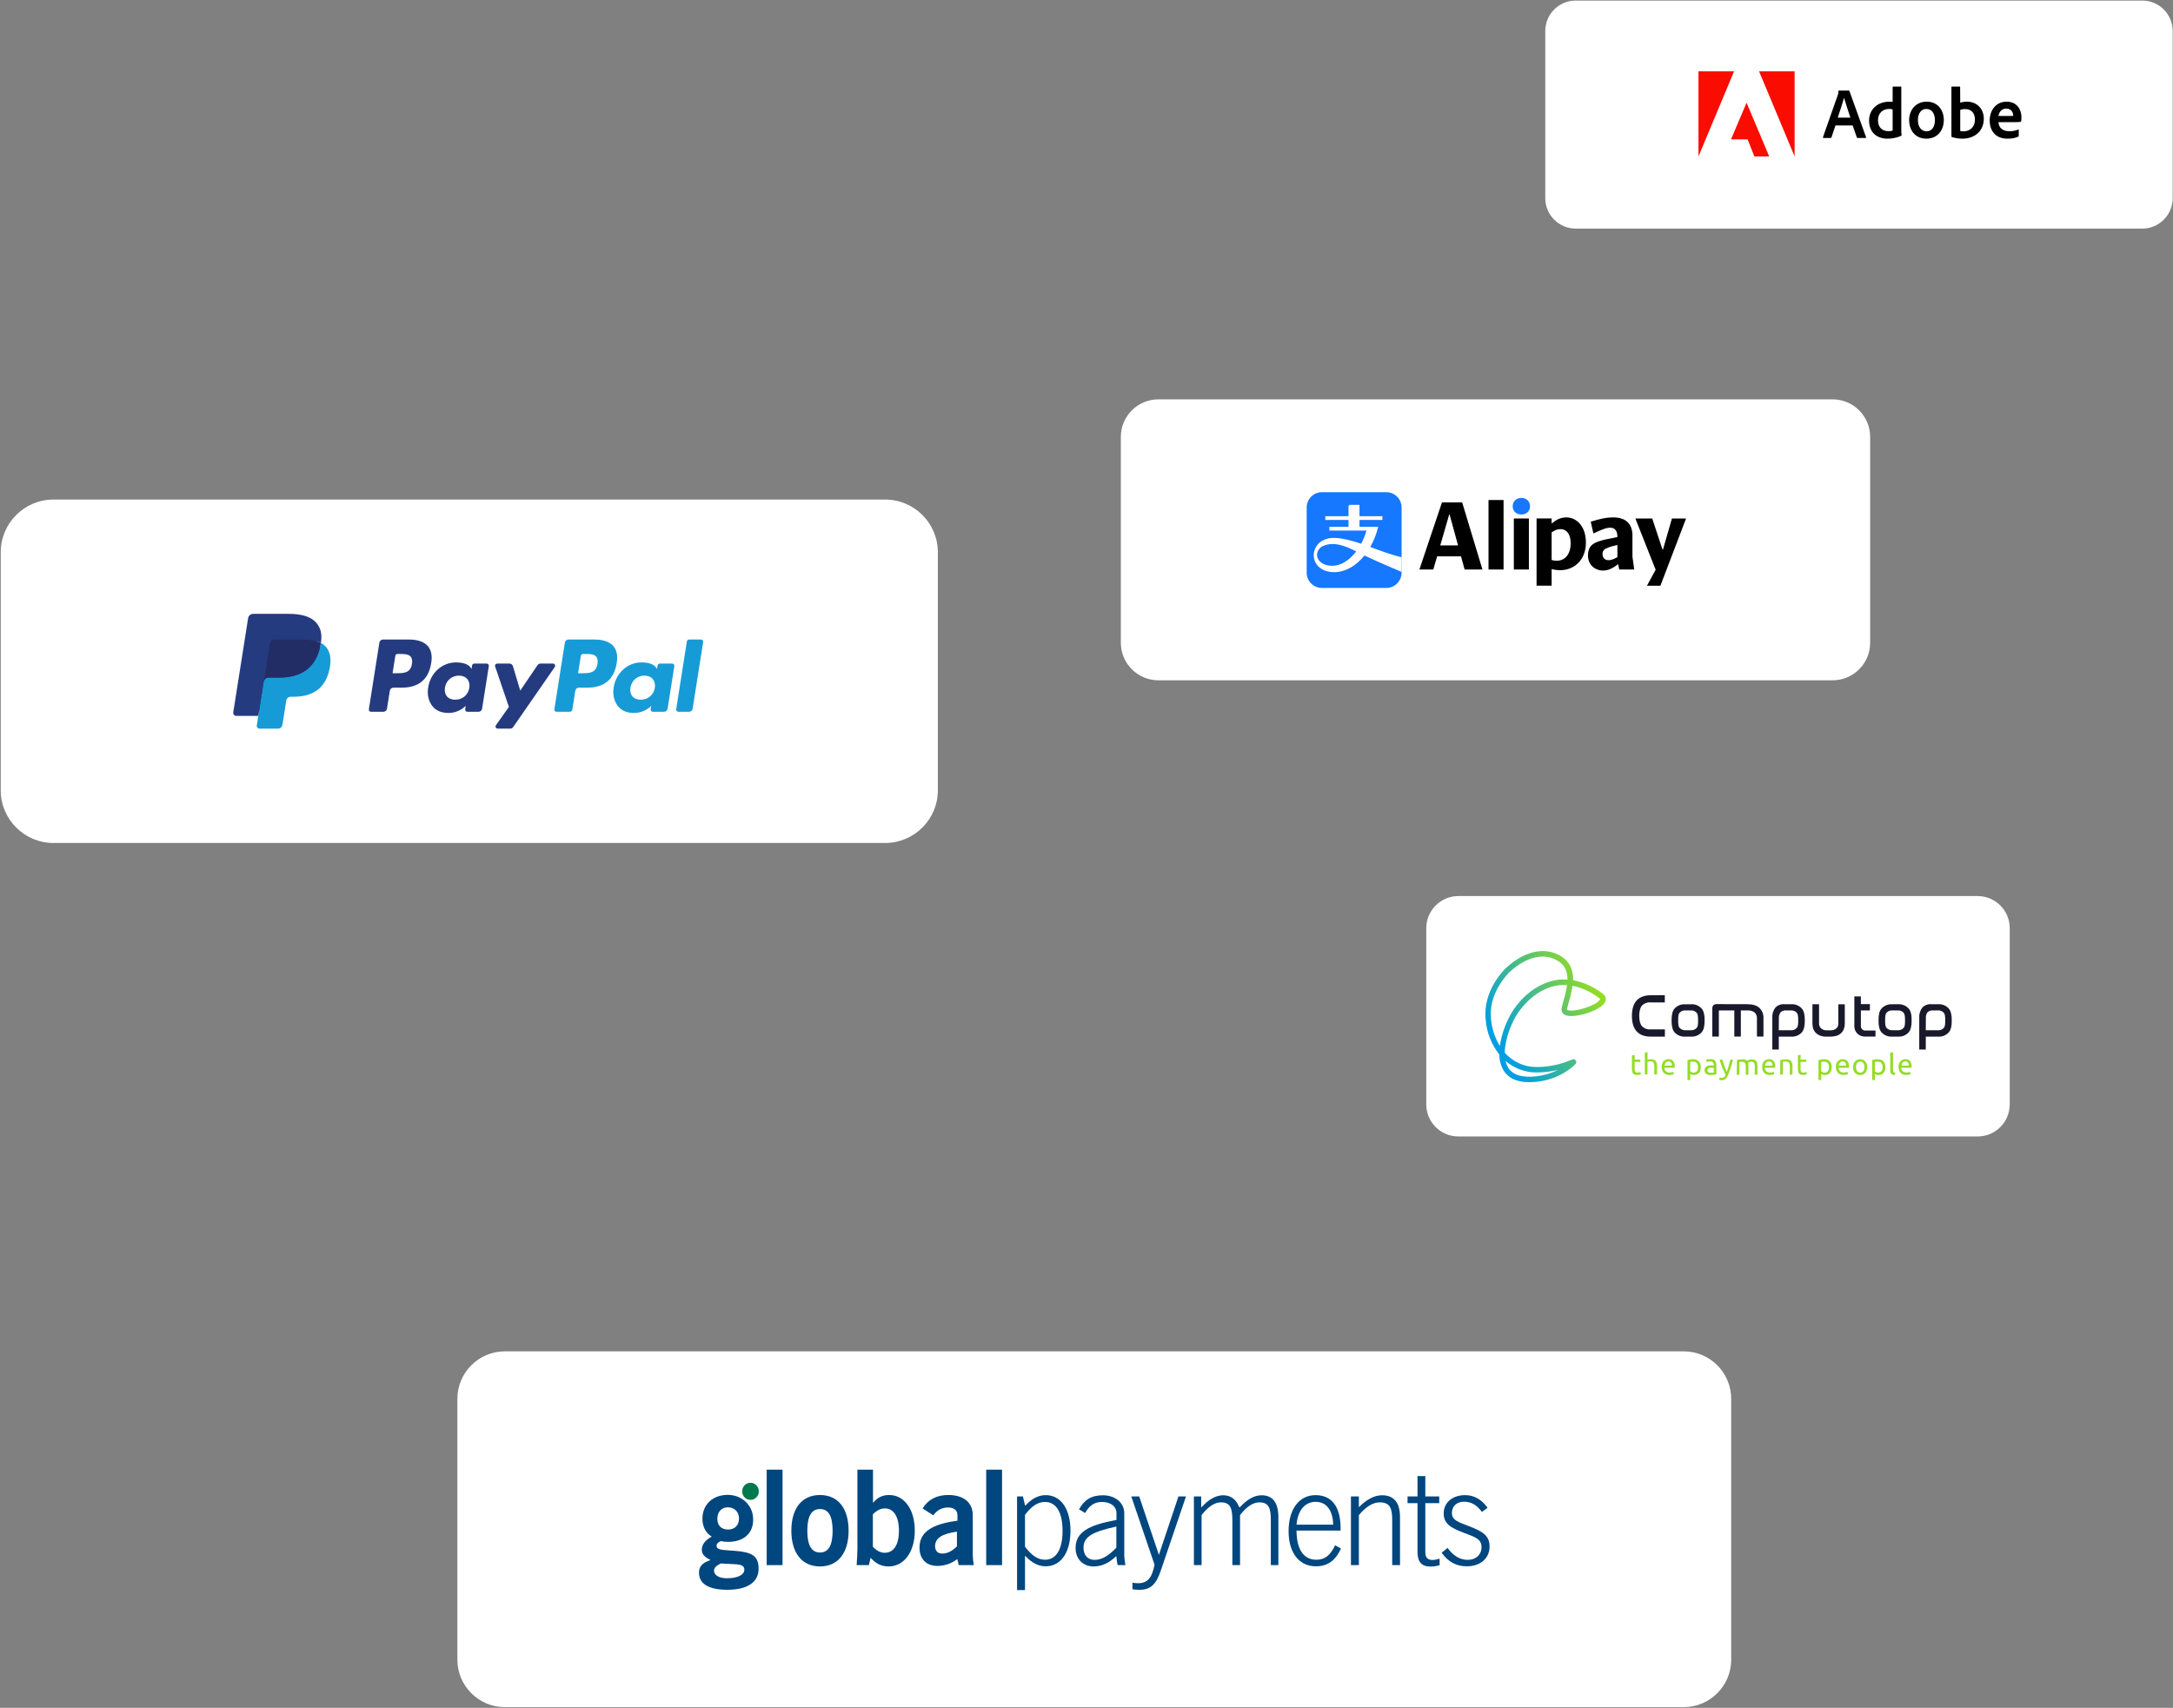 <?xml version="1.0" encoding="UTF-8" standalone="no"?>
<!DOCTYPE svg PUBLIC "-//W3C//DTD SVG 1.1//EN" "http://www.w3.org/Graphics/SVG/1.1/DTD/svg11.dtd">
<svg width="100%" height="100%" viewBox="0 0 696 547" version="1.1" xmlns="http://www.w3.org/2000/svg" xmlns:xlink="http://www.w3.org/1999/xlink" xml:space="preserve" xmlns:serif="http://www.serif.com/" style="fill-rule:evenodd;clip-rule:evenodd;stroke-linejoin:round;stroke-miterlimit:2;">
    <rect x="0" y="0" width="696" height="547" fill="#808080" stroke="none"/>
    <g transform="matrix(1,0,0,1,-269,-388.001)">
        <g transform="matrix(1,0,0,1,1430.57,709.883)">
            <g transform="matrix(0.938,0,0,1,-1591.88,-651.882)">
                <g>
                    <path d="M779,506.894C779,497.57 770.925,490 760.979,490L477.021,490C467.075,490 459,497.57 459,506.894L459,583.106C459,592.43 467.075,600 477.021,600L760.979,600C770.925,600 779,592.43 779,583.106L779,506.894Z" style="fill:white;"/>
                </g>
            </g>
        </g>
        <g transform="matrix(1,0,0,1,1430.57,709.883)">
            <g transform="matrix(1.275,0,0,1.036,-1600.3,-396.7)">
                <g>
                    <path d="M779,504.692C779,496.583 773.649,490 767.058,490L470.942,490C464.351,490 459,496.583 459,504.692L459,585.308C459,593.417 464.351,600 470.942,600L767.058,600C773.649,600 779,593.417 779,585.308L779,504.692Z" style="fill:white;"/>
                </g>
            </g>
        </g>
        <g transform="matrix(1,0,0,1,1430.57,709.883)">
            <g transform="matrix(0.584,0,0,0.7,-972.801,-377.882)">
                <g>
                    <path d="M779,504.692C779,496.583 771.114,490 761.401,490L476.599,490C466.886,490 459,496.583 459,504.692L459,585.308C459,593.417 466.886,600 476.599,600L761.401,600C771.114,600 779,593.417 779,585.308L779,504.692Z" style="fill:white;"/>
                </g>
            </g>
        </g>
        <g transform="matrix(1,0,0,1,1430.57,709.883)">
            <g transform="matrix(0.75,0,0,0.818,-1146.82,-594.791)">
                <g>
                    <path d="M779,504.692C779,496.583 771.818,490 762.972,490L475.028,490C466.182,490 459,496.583 459,504.692L459,585.308C459,593.417 466.182,600 475.028,600L762.972,600C771.818,600 779,593.417 779,585.308L779,504.692Z" style="fill:white;"/>
                </g>
            </g>
        </g>
        <g transform="matrix(1,0,0,1,1430.57,709.883)">
            <g transform="matrix(0.628,0,0,0.664,-954.882,-647.064)">
                <g>
                    <path d="M779,504.692C779,496.583 772.045,490 763.477,490L474.523,490C465.955,490 459,496.583 459,504.692L459,585.308C459,593.417 465.955,600 474.523,600L763.477,600C772.045,600 779,593.417 779,585.308L779,504.692Z" style="fill:white;"/>
                </g>
            </g>
        </g>
        <g transform="matrix(1,0,0,1,1430.57,709.883)">
            <g transform="matrix(0.447,0,0,0.447,-1660.41,-213.855)">
                <g>
                    <g transform="matrix(4.252,0,0,4.252,2333,-190.539)">
                        <path d="M5.996,0L0,0L0,14.34L5.996,0Z" style="fill:rgb(250,12,0);fill-rule:nonzero;"/>
                    </g>
                    <g transform="matrix(4.252,0,0,4.252,2333,-190.539)">
                        <path d="M10.215,0L16.203,0L16.203,14.34L10.215,0Z" style="fill:rgb(250,12,0);fill-rule:nonzero;"/>
                    </g>
                    <g transform="matrix(4.252,0,0,4.252,2333,-190.539)">
                        <path d="M8.105,5.285L11.922,14.34L9.418,14.34L8.277,11.457L5.484,11.457L8.105,5.285Z" style="fill:rgb(250,12,0);fill-rule:nonzero;"/>
                    </g>
                    <g transform="matrix(4.252,0,0,4.252,2333,-190.539)">
                        <path d="M25.985,9.119L26.692,11.147C26.716,11.197 26.751,11.221 26.813,11.221L28.173,11.221C28.247,11.221 28.259,11.186 28.247,11.111L25.438,3.311C25.427,3.248 25.415,3.236 25.352,3.236L23.665,3.236C23.618,3.236 23.591,3.272 23.591,3.322C23.567,3.733 23.532,3.858 23.481,3.979L20.977,11.1C20.966,11.186 20.993,11.221 21.063,11.221L22.278,11.221C22.352,11.221 22.388,11.197 22.415,11.123L23.083,9.119L25.985,9.119ZM23.47,7.795C23.837,6.686 24.321,5.264 24.517,4.451L24.528,4.451C24.77,5.303 25.341,6.99 25.599,7.795L23.47,7.795Z" style="fill-rule:nonzero;"/>
                    </g>
                    <g transform="matrix(4.252,0,0,4.252,2333,-190.539)">
                        <path d="M31.858,11.342C32.588,11.342 33.365,11.209 34.155,10.869C34.217,10.846 34.229,10.818 34.229,10.76C34.205,10.541 34.178,10.225 34.178,9.983L34.178,2.639C34.178,2.592 34.178,2.568 34.119,2.568L32.795,2.568C32.744,2.568 32.721,2.592 32.721,2.654L32.721,5.143C32.514,5.119 32.369,5.108 32.198,5.108C30.061,5.108 28.748,6.518 28.748,8.279C28.748,10.322 30.096,11.342 31.858,11.342ZM32.721,9.983C32.502,10.053 32.26,10.08 32.014,10.08C31.045,10.08 30.252,9.533 30.252,8.205C30.252,7.029 31.069,6.334 32.151,6.334C32.369,6.334 32.561,6.358 32.721,6.42L32.721,9.983Z" style="fill-rule:nonzero;"/>
                    </g>
                    <g transform="matrix(4.252,0,0,4.252,2333,-190.539)">
                        <path d="M38.453,5.108C36.629,5.108 35.5,6.506 35.5,8.233C35.5,9.775 36.399,11.342 38.426,11.342C40.141,11.342 41.344,10.08 41.344,8.193C41.344,6.529 40.324,5.108 38.453,5.108ZM38.379,6.334C39.41,6.334 39.848,7.221 39.848,8.233C39.848,9.483 39.203,10.104 38.453,10.104C37.528,10.104 36.981,9.326 36.981,8.205C36.981,7.053 37.563,6.334 38.379,6.334Z" style="fill-rule:nonzero;"/>
                    </g>
                    <g transform="matrix(4.252,0,0,4.252,2333,-190.539)">
                        <path d="M42.713,2.568C42.662,2.568 42.627,2.592 42.627,2.654L42.627,10.967C42.627,11.002 42.662,11.065 42.713,11.076C43.295,11.256 43.904,11.342 44.533,11.342C46.334,11.342 48.084,10.225 48.084,7.975C48.084,6.346 46.967,5.108 45.217,5.108C44.815,5.108 44.44,5.17 44.111,5.279L44.096,2.666C44.096,2.58 44.072,2.568 43.986,2.568L42.713,2.568ZM46.588,8.123C46.588,9.471 45.666,10.104 44.67,10.104C44.463,10.104 44.279,10.092 44.111,10.041L44.111,6.494C44.303,6.42 44.533,6.358 44.959,6.358C45.92,6.358 46.588,6.967 46.588,8.123Z" style="fill-rule:nonzero;"/>
                    </g>
                    <g transform="matrix(4.252,0,0,4.252,2333,-190.539)">
                        <path d="M53.026,8.561C53.62,8.561 54.108,8.549 54.276,8.51C54.339,8.498 54.362,8.475 54.374,8.424C54.409,8.291 54.424,8.014 54.424,7.674C54.424,6.518 53.729,5.108 51.932,5.108C50.096,5.108 49.077,6.604 49.077,8.291C49.077,9.787 49.866,11.342 52.077,11.342C52.905,11.342 53.44,11.209 53.901,10.99C53.948,10.967 53.971,10.928 53.971,10.858L53.971,9.846C53.971,9.787 53.936,9.775 53.901,9.799C53.44,9.994 52.94,10.092 52.393,10.092C51.155,10.092 50.592,9.408 50.557,8.561L53.026,8.561ZM50.557,7.514C50.655,6.92 51.03,6.275 51.87,6.275C52.796,6.275 53.038,7.053 53.038,7.404L53.038,7.502C52.987,7.514 52.831,7.514 52.37,7.514L50.557,7.514Z" style="fill-rule:nonzero;"/>
                    </g>
                </g>
            </g>
        </g>
        <g transform="matrix(1,0,0,1,1430.57,709.883)">
            <g transform="matrix(0.287,0,0,0.287,-1008.22,-116.037)">
                <g>
                    <g id="g3989" transform="matrix(0.353,0,0,-0.353,1012.9,-167.93)">
                        <path id="path3991" d="M0,0L-203.953,0C-230.513,0 -252.023,-21.699 -252.023,-48.484L-252.023,-254.163C-252.023,-280.93 -230.513,-302.638 -203.953,-302.638L0,-302.638C26.555,-302.638 48.053,-280.93 48.053,-254.163L48.053,-48.484C48.053,-21.699 26.555,0 0,0" style="fill:rgb(22,119,255);fill-rule:nonzero;"/>
                    </g>
                    <g id="g3993" transform="matrix(0.353,0,0,-0.353,952.597,-85.828)">
                        <path id="path3995" d="M0,0C-46.684,0 -60.486,37.086 -37.414,57.376C-29.716,64.233 -15.647,67.581 -8.147,68.332C19.585,71.096 45.255,60.426 75.549,45.513C54.255,17.498 27.133,0 0,0M165.98,42.701C153.972,46.757 137.86,52.96 119.914,59.508C130.691,78.403 139.3,99.921 144.958,123.307L85.808,123.307L85.808,144.794L158.267,144.794L158.267,156.787L85.808,156.787L85.808,192.606L56.237,192.606C51.049,192.606 51.049,187.441 51.049,187.441L51.049,156.787L-22.235,156.787L-22.235,144.794L51.049,144.794L51.049,123.307L-9.456,123.307L-9.456,111.317L107.892,111.317C103.598,96.395 97.832,82.386 90.989,69.659C52.911,82.329 12.28,92.599 -13.246,86.278C-29.571,82.222 -40.085,74.982 -46.261,67.397C-74.611,32.61 -54.278,-20.228 5.593,-20.228C40.992,-20.228 75.093,-0.323 101.523,32.479C140.944,13.368 218.993,-19.446 218.993,-19.446L218.993,27.32C218.993,27.32 209.191,28.108 165.98,42.701" style="fill:white;fill-rule:nonzero;"/>
                    </g>
                    <g id="g3997" transform="matrix(0.353,0,0,-0.353,1153.86,-152.3)">
                        <path id="path3999" d="M0,0C0,-15.656 11.441,-26.195 27.4,-26.195C43.359,-26.195 54.799,-15.656 54.799,0C54.799,15.355 43.359,26.198 27.4,26.198C11.441,26.198 0,15.355 0,0" style="fill:rgb(22,119,255);fill-rule:nonzero;"/>
                    </g>
                    <g id="path4001" transform="matrix(1,0,0,1,962.126,-407.866)">
                        <rect x="164.753" y="248.661" width="16.783" height="77.542"/>
                    </g>
                    <g id="g4003" transform="matrix(0.353,0,0,-0.353,1073.02,-108.537)">
                        <path id="path4005" d="M0,0L28.301,97.858L29.509,97.858L56.307,0L0,0ZM69.256,136.097L5.42,136.097L-65.942,-76.181L-21.98,-76.181L-9.935,-34.628L65.642,-34.628L77.08,-76.181L133.39,-76.181L69.256,136.097Z" style="fill-rule:nonzero;"/>
                    </g>
                    <g id="path4007" transform="matrix(1,0,0,1,962.126,-407.866)">
                        <rect x="193.008" y="269.268" width="16.783" height="56.935"/>
                    </g>
                    <g id="g4009" transform="matrix(0.353,0,0,-0.353,1347.3,-138.492)">
                        <path id="path4011" d="M0,0L0.298,0.3L-44.566,0.3L-72.867,-97.858L-74.373,-97.858L-106.892,0.3L-160.191,0.3L-96.052,-161.694L-122.851,-211.073L-122.851,-212.278L-80.997,-212.278L0,0Z" style="fill-rule:nonzero;"/>
                    </g>
                    <g id="g4013" transform="matrix(0.353,0,0,-0.353,1203.04,-91.435)">
                        <path id="path4015" d="M0,0C-5.417,0 -10.539,0.601 -16.257,2.409L-16.257,89.728C-6.321,96.653 1.809,99.967 12.044,99.967C29.812,99.967 43.963,85.813 43.963,55.704C43.963,17.164 23.187,0 0,0M30.112,137.001C12.648,137.001 -0.901,130.377 -16.257,117.731L-16.257,133.69L-63.836,133.69L-63.836,-78.888L-16.257,-78.888L-16.257,-26.195C-7.226,-28.604 1.205,-29.809 11.443,-29.809C53.898,-29.809 92.14,1.505 92.14,57.209C92.14,107.192 64.434,137.001 30.112,137.001" style="fill-rule:nonzero;"/>
                    </g>
                    <g id="g4017" transform="matrix(0.353,0,0,-0.353,1270.71,-95.472)">
                        <path id="path4019" d="M0,0C-12.645,-6.925 -19.877,-9.635 -28.301,-9.635C-39.745,-9.635 -46.97,-2.109 -46.97,9.935C-46.97,14.454 -46.069,18.969 -42.457,22.581C-36.734,28.304 -25.591,32.519 0,38.54L0,0ZM47.574,1.205L47.574,68.649C47.574,105.386 25.897,125.558 -12.342,125.558C-36.734,125.558 -53.595,121.346 -84.308,112.011L-75.881,74.974C-47.877,87.622 -35.529,93.042 -22.581,93.042C-6.922,93.042 -0,81.901 -0,64.738L-0,63.533C-54.502,53.294 -71.362,47.574 -81.901,37.035C-89.728,29.205 -93.039,18.065 -93.039,5.119C-93.039,-25.894 -68.95,-42.457 -46.366,-42.457C-29.506,-42.457 -15.959,-36.133 2.412,-22.28L5.723,-39.144L53.297,-39.144L47.574,1.205Z" style="fill-rule:nonzero;"/>
                    </g>
                </g>
            </g>
        </g>
        <g transform="matrix(1,0,0,1,1430.57,709.883)">
            <g transform="matrix(1.218,0,0,1.218,-1086.87,-125.268)">
                <g>
                    <path d="M46.211,6.749L39.372,6.749C38.904,6.749 38.506,7.089 38.433,7.551L35.667,25.088C35.612,25.434 35.88,25.746 36.231,25.746L39.496,25.746C39.964,25.746 40.362,25.406 40.435,24.943L41.181,20.213C41.253,19.75 41.652,19.41 42.119,19.41L44.284,19.41C48.789,19.41 51.389,17.23 52.068,12.91C52.374,11.02 52.081,9.535 51.196,8.495C50.224,7.353 48.5,6.749 46.211,6.749ZM47,13.154C46.626,15.608 44.751,15.608 42.938,15.608L41.906,15.608L42.63,11.025C42.673,10.748 42.913,10.544 43.193,10.544L43.666,10.544C44.901,10.544 46.066,10.544 46.668,11.248C47.027,11.668 47.137,12.292 47,13.154Z" style="fill:rgb(37,59,128);fill-rule:nonzero;"/>
                </g>
            </g>
        </g>
        <g transform="matrix(1,0,0,1,1430.57,709.883)">
            <g transform="matrix(1.218,0,0,1.218,-1086.87,-125.268)">
                <g>
                    <path d="M66.654,13.075L63.379,13.075C63.1,13.075 62.859,13.279 62.816,13.556L62.671,14.472L62.442,14.14C61.733,13.111 60.152,12.767 58.574,12.767C54.955,12.767 51.864,15.508 51.262,19.353C50.949,21.271 51.394,23.105 52.482,24.384C53.48,25.56 54.908,26.05 56.607,26.05C59.523,26.05 61.14,24.175 61.14,24.175L60.994,25.085C60.939,25.433 61.207,25.745 61.556,25.745L64.506,25.745C64.975,25.745 65.371,25.405 65.445,24.942L67.215,13.733C67.271,13.388 67.004,13.075 66.654,13.075ZM62.089,19.449C61.773,21.32 60.288,22.576 58.394,22.576C57.443,22.576 56.683,22.271 56.195,21.693C55.711,21.119 55.527,20.302 55.681,19.392C55.976,17.537 57.486,16.24 59.351,16.24C60.281,16.24 61.037,16.549 61.535,17.132C62.034,17.721 62.232,18.543 62.089,19.449Z" style="fill:rgb(37,59,128);fill-rule:nonzero;"/>
                </g>
            </g>
        </g>
        <g transform="matrix(1,0,0,1,1430.57,709.883)">
            <g transform="matrix(1.218,0,0,1.218,-1086.87,-125.268)">
                <g>
                    <path d="M84.096,13.075L80.805,13.075C80.491,13.075 80.196,13.231 80.018,13.492L75.479,20.178L73.555,13.753C73.434,13.351 73.063,13.075 72.643,13.075L69.409,13.075C69.016,13.075 68.743,13.459 68.868,13.829L72.493,24.467L69.085,29.278C68.817,29.657 69.087,30.178 69.55,30.178L72.837,30.178C73.149,30.178 73.441,30.026 73.618,29.77L84.564,13.97C84.826,13.592 84.557,13.075 84.096,13.075Z" style="fill:rgb(37,59,128);fill-rule:nonzero;"/>
                </g>
            </g>
        </g>
        <g transform="matrix(1,0,0,1,1430.57,709.883)">
            <g transform="matrix(1.218,0,0,1.218,-1086.87,-125.268)">
                <g>
                    <path d="M94.992,6.749L88.152,6.749C87.685,6.749 87.287,7.089 87.214,7.551L84.448,25.088C84.393,25.434 84.661,25.746 85.01,25.746L88.52,25.746C88.846,25.746 89.125,25.508 89.176,25.184L89.961,20.213C90.033,19.75 90.432,19.41 90.899,19.41L93.063,19.41C97.569,19.41 100.168,17.23 100.848,12.91C101.155,11.02 100.86,9.535 99.975,8.495C99.004,7.353 97.281,6.749 94.992,6.749ZM95.781,13.154C95.408,15.608 93.533,15.608 91.719,15.608L90.688,15.608L91.413,11.025C91.456,10.748 91.694,10.544 91.975,10.544L92.448,10.544C93.682,10.544 94.848,10.544 95.45,11.248C95.809,11.668 95.918,12.292 95.781,13.154Z" style="fill:rgb(23,155,215);fill-rule:nonzero;"/>
                </g>
            </g>
        </g>
        <g transform="matrix(1,0,0,1,1430.57,709.883)">
            <g transform="matrix(1.218,0,0,1.218,-1086.87,-125.268)">
                <g>
                    <path d="M115.434,13.075L112.161,13.075C111.88,13.075 111.641,13.279 111.599,13.556L111.454,14.472L111.224,14.14C110.515,13.111 108.935,12.767 107.357,12.767C103.738,12.767 100.648,15.508 100.046,19.353C99.734,21.271 100.177,23.105 101.265,24.384C102.265,25.56 103.691,26.05 105.39,26.05C108.306,26.05 109.923,24.175 109.923,24.175L109.777,25.085C109.722,25.433 109.99,25.745 110.341,25.745L113.29,25.745C113.757,25.745 114.155,25.405 114.228,24.942L115.999,13.733C116.053,13.388 115.785,13.075 115.434,13.075ZM110.869,19.449C110.555,21.32 109.068,22.576 107.174,22.576C106.225,22.576 105.463,22.271 104.975,21.693C104.491,21.119 104.309,20.302 104.461,19.392C104.758,17.537 106.266,16.24 108.131,16.24C109.061,16.24 109.817,16.549 110.315,17.132C110.816,17.721 111.014,18.543 110.869,19.449Z" style="fill:rgb(23,155,215);fill-rule:nonzero;"/>
                </g>
            </g>
        </g>
        <g transform="matrix(1,0,0,1,1430.57,709.883)">
            <g transform="matrix(1.218,0,0,1.218,-1086.87,-125.268)">
                <g>
                    <path d="M119.295,7.23L116.488,25.088C116.433,25.434 116.701,25.746 117.05,25.746L119.872,25.746C120.341,25.746 120.739,25.406 120.811,24.943L123.579,7.407C123.634,7.061 123.366,6.748 123.017,6.748L119.857,6.748C119.578,6.749 119.338,6.953 119.295,7.23Z" style="fill:rgb(23,155,215);fill-rule:nonzero;"/>
                </g>
            </g>
        </g>
        <g transform="matrix(1,0,0,1,1430.57,709.883)">
            <g transform="matrix(1.218,0,0,1.218,-1086.87,-125.268)">
                <g>
                    <path d="M7.266,29.154L7.789,25.832L6.624,25.805L1.061,25.805L4.927,1.292C4.939,1.218 4.978,1.149 5.035,1.1C5.092,1.051 5.165,1.024 5.241,1.024L14.621,1.024C17.735,1.024 19.884,1.672 21.006,2.951C21.532,3.551 21.867,4.178 22.029,4.868C22.199,5.592 22.202,6.457 22.036,7.512L22.024,7.589L22.024,8.265L22.55,8.563C22.993,8.798 23.345,9.067 23.615,9.375C24.065,9.888 24.356,10.54 24.479,11.313C24.606,12.108 24.564,13.054 24.356,14.125C24.116,15.357 23.728,16.43 23.204,17.308C22.722,18.117 22.108,18.788 21.379,19.308C20.683,19.802 19.856,20.177 18.921,20.417C18.015,20.653 16.982,20.772 15.849,20.772L15.119,20.772C14.597,20.772 14.09,20.96 13.692,21.297C13.293,21.641 13.029,22.111 12.948,22.625L12.893,22.924L11.969,28.779L11.927,28.994C11.916,29.062 11.897,29.096 11.869,29.119C11.844,29.14 11.808,29.154 11.773,29.154L7.266,29.154Z" style="fill:rgb(37,59,128);fill-rule:nonzero;"/>
                </g>
            </g>
        </g>
        <g transform="matrix(1,0,0,1,1430.57,709.883)">
            <g transform="matrix(1.218,0,0,1.218,-1086.87,-125.268)">
                <g>
                    <path d="M23.048,7.667C23.02,7.846 22.988,8.029 22.952,8.217C21.715,14.568 17.483,16.762 12.078,16.762L9.326,16.762C8.665,16.762 8.108,17.242 8.005,17.894L6.596,26.83L6.197,29.363C6.13,29.791 6.46,30.177 6.892,30.177L11.773,30.177C12.351,30.177 12.842,29.757 12.933,29.187L12.981,28.939L13.9,23.107L13.959,22.787C14.049,22.215 14.541,21.795 15.119,21.795L15.849,21.795C20.578,21.795 24.28,19.875 25.362,14.319C25.814,11.998 25.58,10.06 24.384,8.697C24.022,8.286 23.573,7.945 23.048,7.667Z" style="fill:rgb(23,155,215);fill-rule:nonzero;"/>
                </g>
            </g>
        </g>
        <g transform="matrix(1,0,0,1,1430.57,709.883)">
            <g transform="matrix(1.218,0,0,1.218,-1086.87,-125.268)">
                <g>
                    <path d="M21.754,7.151C21.565,7.096 21.37,7.046 21.17,7.001C20.969,6.957 20.763,6.918 20.551,6.884C19.809,6.764 18.996,6.707 18.125,6.707L10.773,6.707C10.592,6.707 10.42,6.748 10.266,6.822C9.927,6.985 9.675,7.306 9.614,7.699L8.05,17.605L8.005,17.894C8.108,17.242 8.665,16.762 9.326,16.762L12.078,16.762C17.483,16.762 21.715,14.567 22.952,8.217C22.989,8.029 23.02,7.846 23.048,7.667C22.735,7.501 22.396,7.359 22.031,7.238C21.941,7.208 21.848,7.179 21.754,7.151Z" style="fill:rgb(34,45,101);fill-rule:nonzero;"/>
                </g>
            </g>
        </g>
        <g transform="matrix(1,0,0,1,1430.57,709.883)">
            <g transform="matrix(1.218,0,0,1.218,-1086.87,-125.268)">
                <g>
                    <path d="M9.614,7.699C9.675,7.306 9.927,6.985 10.266,6.823C10.421,6.749 10.592,6.708 10.773,6.708L18.125,6.708C18.996,6.708 19.809,6.765 20.551,6.885C20.763,6.919 20.969,6.958 21.17,7.002C21.37,7.047 21.565,7.097 21.754,7.152C21.848,7.18 21.941,7.209 22.032,7.238C22.397,7.359 22.736,7.502 23.049,7.667C23.417,5.32 23.046,3.722 21.777,2.275C20.378,0.682 17.853,0 14.622,0L5.242,0C4.582,0 4.019,0.48 3.917,1.133L0.01,25.898C-0.067,26.388 0.311,26.83 0.805,26.83L6.596,26.83L8.05,17.605L9.614,7.699Z" style="fill:rgb(37,59,128);fill-rule:nonzero;"/>
                </g>
            </g>
        </g>
        <g transform="matrix(1,0,0,1,1430.57,709.883)">
            <g transform="matrix(1,0,0,1,-1773.65,-703.882)">
                <g>
                    <g transform="matrix(1.222,0,0,1.222,834.757,852.719)">
                        <path d="M8.635,15.699C10.337,15.699 11.472,14.567 11.472,12.817C11.472,11.067 10.304,9.867 8.534,9.867C6.931,9.867 5.796,11.033 5.796,12.885C5.796,14.67 6.865,15.699 8.635,15.699ZM4.928,26.472C4.928,27.639 6.197,28.462 8.334,28.462C11.239,28.462 12.875,27.501 12.875,26.232C12.875,25.237 12.107,24.859 10.537,24.79L6.698,24.584C5.496,25.168 4.928,25.717 4.928,26.472ZM1.722,20.948C1.722,19.679 2.624,18.444 4.327,17.551C2.724,16.556 1.889,14.944 1.889,12.851C1.889,9.18 4.561,6.607 8.534,6.607C10.164,6.607 11.787,7.148 13.035,8.242C13.86,8.964 14.507,9.911 14.863,10.964C15.103,11.678 15.179,12.443 15.179,13.194C15.179,16.659 12.708,18.924 8.635,18.924C7.9,18.924 7.265,18.856 6.731,18.718C5.963,19.027 5.596,19.439 5.596,19.919C5.596,21.119 7.199,21.017 10.204,21.257C14.712,21.6 16.615,22.492 16.615,25.923C16.615,29.457 13.777,31.482 8.4,31.482C3.492,31.482 0.988,29.903 0.988,26.987C0.988,25.305 1.956,24.379 4.026,23.693C2.457,22.904 1.722,22.184 1.722,20.948Z" style="fill:rgb(0,70,127);fill-rule:nonzero;"/>
                    </g>
                    <g transform="matrix(1.222,0,0,1.222,834.757,852.719)">
                        <path d="M16.668,5.676C16.668,6.915 15.691,7.919 14.485,7.919C13.28,7.919 12.302,6.915 12.302,5.676C12.302,4.438 13.28,3.434 14.485,3.434C15.691,3.434 16.668,4.438 16.668,5.676Z" style="fill:rgb(0,121,77);fill-rule:nonzero;"/>
                    </g>
                    <g transform="matrix(1.222,0,0,1.222,834.757,852.719)">
                        <rect x="18.73" y="0" width="4.153" height="25.018" style="fill:rgb(0,70,127);"/>
                    </g>
                    <g transform="matrix(1.222,0,0,1.222,834.757,852.719)">
                        <path d="M32.696,21.714C34.94,21.714 36.012,19.821 36.012,16.002C36.012,12.182 34.94,10.324 32.696,10.324C30.486,10.324 29.38,12.182 29.38,16.002C29.38,19.821 30.486,21.714 32.696,21.714ZM32.696,6.642C37.385,6.642 40.199,10.082 40.199,16.002C40.199,21.921 37.351,25.362 32.696,25.362C28.041,25.362 25.194,21.886 25.194,16.002C25.194,10.082 28.007,6.642 32.696,6.642Z" style="fill:rgb(0,70,127);fill-rule:nonzero;"/>
                    </g>
                    <g transform="matrix(1.222,0,0,1.222,834.757,852.719)">
                        <path d="M49.676,21.783C51.987,21.783 53.394,19.753 53.394,16.002C53.394,12.216 51.953,10.151 49.709,10.151C48.571,10.151 47.633,10.668 46.561,11.666L46.561,20.235C47.6,21.267 48.537,21.783 49.676,21.783ZM42.509,20.82L42.509,0L46.595,0L46.595,8.706C47.801,7.261 49.073,6.642 50.848,6.642C54.633,6.642 57.547,10.186 57.547,16.002C57.547,21.611 54.7,25.362 50.714,25.362C48.839,25.362 47.399,24.674 45.958,23.091L45.523,25.018L42.308,25.018C42.442,23.091 42.509,21.68 42.509,20.82Z" style="fill:rgb(0,70,127);fill-rule:nonzero;"/>
                    </g>
                    <g transform="matrix(1.222,0,0,1.222,834.757,852.719)">
                        <path d="M62.871,20.063C62.871,21.267 63.541,21.99 64.747,21.99C66.053,21.99 67.326,21.37 68.599,20.097L68.599,16.243C64.713,16.793 62.871,17.928 62.871,20.063ZM68.699,23.435C67.091,24.639 65.349,25.224 63.474,25.224C60.526,25.224 58.785,23.401 58.785,20.406C58.785,16.38 62.034,14.247 68.732,13.386L68.732,11.975C68.732,10.668 67.861,9.911 66.254,9.911C64.647,9.911 63.34,10.633 62.402,11.975L59.589,10.151C61.063,7.812 63.307,6.642 66.321,6.642C70.44,6.642 72.751,8.672 72.751,11.975L72.751,22.575C72.751,23.194 72.852,24.02 73.019,25.018L69.067,25.018L68.699,23.435Z" style="fill:rgb(0,70,127);fill-rule:nonzero;"/>
                    </g>
                    <g transform="matrix(1.222,0,0,1.222,834.757,852.719)">
                        <rect x="76.267" y="0" width="4.153" height="25.018" style="fill:rgb(0,70,127);"/>
                    </g>
                    <g transform="matrix(1.222,0,0,1.222,834.757,852.719)">
                        <path d="M86.434,20.2C88.175,22.471 89.749,23.607 91.692,23.607C94.572,23.607 96.281,20.957 96.281,16.036C96.281,11.115 94.572,8.466 91.692,8.466C89.749,8.466 88.175,9.566 86.434,11.838L86.434,20.2ZM84.357,7.02L85.898,7.02L86.434,9.36L86.601,9.36C88.242,7.57 89.984,6.676 91.86,6.676C95.678,6.676 98.357,10.083 98.357,16.002C98.357,21.921 95.678,25.328 91.86,25.328C89.984,25.328 88.242,24.467 86.601,22.678L86.434,22.678L86.434,31.556L84.357,31.556L84.357,7.02Z" style="fill:rgb(0,70,127);fill-rule:nonzero;"/>
                    </g>
                    <g transform="matrix(1.222,0,0,1.222,834.757,852.719)">
                        <path d="M110.38,14.901C104.485,16.243 101.772,17.379 101.772,20.442C101.772,22.438 102.878,23.642 104.687,23.642C106.595,23.642 108.337,22.575 110.38,20.442L110.38,14.901ZM110.38,22.643C108.471,24.468 106.562,25.362 104.418,25.362C101.538,25.362 99.696,23.332 99.696,20.545C99.696,16.381 103.079,14.522 110.414,13.18L110.414,11.426C110.414,9.67 108.973,8.466 106.562,8.466C104.653,8.466 103.246,9.43 102.208,11.357L100.6,10.393C101.974,7.915 103.816,6.711 106.83,6.711C110.146,6.711 112.457,8.741 112.457,11.426L112.457,22.609C112.457,23.057 112.557,23.883 112.758,25.019L110.715,25.019C110.547,24.192 110.414,23.401 110.38,22.643Z" style="fill:rgb(0,70,127);fill-rule:nonzero;"/>
                    </g>
                    <g transform="matrix(1.222,0,0,1.222,834.757,852.719)">
                        <path d="M114.298,7.021L116.374,7.021L121.532,22.334L126.656,7.021L128.632,7.021L122.035,26.429C120.829,30.008 119.422,31.488 116.408,31.488C115.872,31.488 115.269,31.453 114.599,31.35L114.599,29.63C115.135,29.732 115.638,29.767 116.073,29.767C118.585,29.767 119.723,28.322 120.393,24.915L114.298,7.021Z" style="fill:rgb(0,70,127);fill-rule:nonzero;"/>
                    </g>
                    <g transform="matrix(1.222,0,0,1.222,834.757,852.719)">
                        <path d="M130.708,7.021L132.617,7.021L132.617,9.808L132.752,9.808C134.593,7.743 136.536,6.711 138.378,6.711C140.354,6.711 141.761,7.743 142.564,9.808L142.799,9.808C144.708,7.743 146.55,6.711 148.426,6.711C151.373,6.711 152.847,8.638 152.847,12.492L152.847,25.019L150.871,25.019L150.871,13.249C150.871,10.083 150.335,8.569 147.857,8.569C146.249,8.569 144.507,9.67 142.799,11.907L142.799,25.019L140.789,25.019L140.789,13.249C140.789,10.083 140.254,8.569 137.775,8.569C136.167,8.569 134.459,9.67 132.718,11.907L132.718,25.019L130.708,25.019L130.708,7.021Z" style="fill:rgb(0,70,127);fill-rule:nonzero;"/>
                    </g>
                    <g transform="matrix(1.222,0,0,1.222,834.757,852.719)">
                        <path d="M162.626,8.431C159.88,8.431 157.937,10.565 157.602,14.419L167.214,14.419C167.114,10.53 165.372,8.431 162.626,8.431ZM169.258,20.681C167.717,23.917 165.741,25.328 162.66,25.328C158.305,25.328 155.525,21.783 155.525,16.139C155.525,10.186 158.406,6.676 162.593,6.676C166.812,6.676 169.157,9.67 169.157,15.382L169.157,15.967L157.602,15.967C157.636,20.957 159.477,23.607 162.794,23.607C165.038,23.607 166.478,22.471 167.717,19.821L169.258,20.681Z" style="fill:rgb(0,70,127);fill-rule:nonzero;"/>
                    </g>
                    <g transform="matrix(1.222,0,0,1.222,834.757,852.719)">
                        <path d="M171.869,7.021L173.945,7.021L173.945,9.842C176.023,7.743 178.065,6.711 180.007,6.711C183.155,6.711 184.73,8.638 184.73,12.492L184.73,25.019L182.687,25.019L182.687,13.249C182.687,10.083 182.084,8.569 179.404,8.569C177.662,8.569 175.821,9.67 173.945,11.907L173.945,25.019L171.869,25.019L171.869,7.021Z" style="fill:rgb(0,70,127);fill-rule:nonzero;"/>
                    </g>
                    <g transform="matrix(1.222,0,0,1.222,834.757,852.719)">
                        <path d="M193.269,23.676C193.739,23.676 194.342,23.539 195.112,23.332L195.112,25.052C194.342,25.259 193.538,25.397 192.766,25.397C190.355,25.397 189.317,24.158 189.317,21.542L189.317,8.776L186.705,8.776L186.705,7.02L189.317,7.02L189.317,1.687L191.361,1.687L191.361,7.02L195.011,7.02L195.011,8.776L191.361,8.776L191.361,21.646C191.361,23.022 191.964,23.676 193.269,23.676Z" style="fill:rgb(0,70,127);fill-rule:nonzero;"/>
                    </g>
                    <g transform="matrix(1.222,0,0,1.222,834.757,852.719)">
                        <path d="M202.48,23.641C204.657,23.641 206.097,22.231 206.097,20.338C206.097,18.17 204.456,17.688 201.575,16.587C198.025,15.245 196.183,14.212 196.183,11.459C196.183,8.706 198.36,6.676 201.843,6.676C204.122,6.676 206.131,7.812 207.672,9.98L206.198,11.081C204.858,9.257 203.418,8.397 201.475,8.397C199.566,8.397 198.327,9.601 198.327,11.356C198.327,13.283 200.035,13.731 202.948,14.866C206.432,16.208 208.207,17.309 208.207,20.166C208.207,23.16 205.862,25.328 202.246,25.328C199.499,25.328 197.389,24.192 195.647,21.783L197.188,20.51C198.695,22.575 200.436,23.641 202.48,23.641Z" style="fill:rgb(0,70,127);fill-rule:nonzero;"/>
                    </g>
                </g>
            </g>
        </g>
        <g transform="matrix(1,0,0,1,1430.57,709.883)">
            <g transform="matrix(0.249,0,0,0.249,-677.866,148.979)">
                <g transform="matrix(1,0,0,1,98,-860)">
                    <path d="M-73.4,361C-79.5,361.1 -85.5,360.2 -91.2,358.2C-97.8,355.9 -103.3,351.3 -106.9,345.3C-110.2,339.2 -112,332.4 -111.9,325.5C-122,312.7 -128.1,297.3 -129.5,281.2C-132,258.5 -123.2,235.1 -104.7,215.3C-104.7,215.2 -104.6,215.2 -104.5,215.1C-75.4,187.8 -51.6,191.8 -44.9,193.7C-28.5,198.4 -19.2,208.2 -17.4,223C-17.1,225.3 -17,227.5 -17,229.8C-3.2,232.5 9.8,238.4 20.9,247.1C24.7,249.3 26.1,254.1 24.1,258C18.1,269.2 -14.7,279 -26.1,275C-30.3,273.9 -32.8,269.7 -31.8,265.6C-31.2,262.9 -30.3,259.6 -29.4,256.2C-27.4,249.6 -25.9,242.9 -24.9,236.1C-31.8,235.6 -38.8,236.4 -45.5,238.5C-61.7,243.6 -75.8,254.7 -87.6,271.3C-95.4,282.3 -104.7,304.5 -105,323.1C-94.8,334.6 -80.3,341.4 -64.9,341.5C-49.7,341.6 -34.7,338.7 -20.7,332.8L-17.8,331.7C-16.6,331.3 -15.2,331.5 -14.3,332.3C-14,332.6 -13.7,333 -13.5,333.4C-12.8,334.5 -12.8,335.8 -13.4,336.9C-13.6,337.3 -13.9,337.6 -14.3,337.9C-17.8,341.6 -34.4,357.2 -63.8,360.5C-66.9,360.8 -70.2,361 -73.4,361ZM-104,333.7C-103.4,336.5 -102.3,339.2 -100.9,341.8C-95.1,351.6 -82.9,355.5 -64.6,353.5C-54.8,352.4 -45.3,349.6 -36.6,345.2C-45.9,347.5 -55.5,348.6 -65.1,348.5C-79.3,348.3 -93.1,343 -104,333.7ZM-99.7,220.2C-109.6,230.8 -125.7,252.6 -122.6,280.4C-121.4,292.5 -117.6,304.1 -111.3,314.5C-108.8,297.6 -102.6,281.4 -93.3,267.1C-80.6,249.2 -65.2,237.3 -47.5,231.7C-40,229.3 -32.1,228.4 -24.3,229C-24.2,216 -29.6,205.5 -47,200.6C-52.8,198.9 -73.4,195.5 -99.7,220.2ZM-17.8,237C-18.9,244.1 -20.5,251.2 -22.6,258.1C-23.6,261.5 -24.4,264.5 -25,267C-25.1,267.7 -25.2,267.9 -23.9,268.3C-14.9,271.4 13.7,262.1 17.4,254.7C17.7,254.2 17.9,253.8 16.4,252.8C16.3,252.8 16.2,252.7 16.1,252.6C6.2,244.9 -5.4,239.6 -17.8,237Z" style="fill:url(#_Linear1);fill-rule:nonzero;"/>
                </g>
                <g transform="matrix(1,0,0,1,98,-860)">
                    <path d="M100.9,249.1L100.9,258.4L82.7,258.4C78.5,258 74.4,259.5 71.5,262.5C69.2,265.2 68,269.6 68,275.8C68,281.9 69.2,286.3 71.5,289C74.5,292 78.6,293.5 82.8,293.1L101,293.1L101,302.4L82.7,302.4C74.9,302.4 69,300.2 64.8,295.8C60.7,291.4 58.6,284.7 58.6,275.8C58.6,266.8 60.7,260.1 64.8,255.8C68.9,251.4 74.9,249.2 82.7,249.2L100.9,249.1Z" style="fill:rgb(24,25,43);fill-rule:nonzero;"/>
                </g>
                <g transform="matrix(1,0,0,1,98,-860)">
                    <path d="M134.7,260.7C139.6,260.5 144.4,262.3 147.9,265.9C151.2,269.3 152.1,274.6 152.1,281.6C152.1,288.6 151.1,293.9 147.9,297.3C144.4,300.8 139.6,302.7 134.7,302.4L127,302.4C122.1,302.7 117.3,300.8 113.8,297.3C110.6,293.9 109.6,288.7 109.6,281.6C109.6,274.5 110.6,269.3 113.8,265.9C117.3,262.4 122.1,260.5 127,260.8L134.7,260.8L134.7,260.7ZM127.8,268.7C124.8,268.4 121.9,269.5 119.9,271.7C118.2,273.7 118.1,277 118.1,281.5C118.1,286 118.3,289.3 119.9,291.2C122,293.3 124.9,294.4 127.8,294.2L134,294.2C137,294.5 139.9,293.4 141.9,291.2C143.6,289.2 143.7,286 143.7,281.5C143.7,277 143.5,273.7 141.9,271.7C139.9,269.5 136.9,268.4 134,268.7L127.8,268.7Z" style="fill:rgb(24,25,43);fill-rule:nonzero;"/>
                </g>
                <g transform="matrix(1,0,0,1,98,-860)">
                    <path d="M206.8,260.7C213.9,260.7 219.2,262.3 222.6,265.5C226.2,269 228.1,273.9 227.8,278.9L227.8,302.3L219.4,302.3L219.4,278.9C219.6,276.1 218.5,273.3 216.4,271.3C213.6,269.3 210.2,268.4 206.8,268.7L198.7,268.7L198.7,302.3L190.3,302.3L190.3,268.7L171.4,268.7C170.7,268.7 170.4,269.1 170.4,269.9L170.4,302.3L162,302.3L162,267.1C161.8,265.3 162.3,263.5 163.3,262C164.6,261 166.2,260.5 167.8,260.6L206.8,260.7Z" style="fill:rgb(24,25,43);fill-rule:nonzero;"/>
                </g>
                <g transform="matrix(1,0,0,1,98,-860)">
                    <path d="M263.7,260.7C268.6,260.5 273.4,262.3 276.8,265.9C280,269.3 281,274.6 281,281.6C281,288.6 280,293.9 276.8,297.3C273.4,300.8 268.6,302.7 263.7,302.4L247.5,302.4L247.5,319L239.2,319L239.2,278.5C238.8,273.7 240.2,268.9 243.1,265.1C246.1,262 250.3,260.4 254.5,260.7L263.7,260.7ZM247.5,294.2L262.8,294.2C265.8,294.5 268.7,293.4 270.7,291.2C272.4,289.2 272.5,286 272.5,281.5C272.5,277 272.3,273.7 270.7,271.7C268.7,269.5 265.7,268.4 262.8,268.7L257,268.7C254.4,268.4 251.7,269.3 249.8,271.1C248.2,273.4 247.4,276.1 247.6,278.9L247.5,294.2Z" style="fill:rgb(24,25,43);fill-rule:nonzero;"/>
                </g>
                <g transform="matrix(1,0,0,1,98,-860)">
                    <path d="M299.3,260.7L299.3,285.6C299.2,287.9 300.2,290.2 301.9,291.8C304,293.6 306.8,294.5 309.5,294.3L313.9,294.3C316.6,294.5 319.4,293.6 321.5,291.9C323.2,290.3 324.2,288.1 324.1,285.7L324.1,260.8L332.4,260.8L332.4,286C332.4,288.3 332,290.5 331.2,292.6C330.5,294.6 329.3,296.3 327.8,297.8C326.2,299.3 324.3,300.5 322.2,301.2C319.7,302 317,302.4 314.3,302.4L308.9,302.4C306.2,302.5 303.6,302.1 301,301.2C298.9,300.5 297,299.3 295.4,297.8C293.9,296.4 292.7,294.6 292,292.6C291.2,290.5 290.8,288.2 290.8,286L290.8,260.7L299.3,260.7Z" style="fill:rgb(24,25,43);fill-rule:nonzero;"/>
                </g>
                <g transform="matrix(1,0,0,1,98,-860)">
                    <path d="M401,260.7C405.9,260.5 410.7,262.3 414.2,265.9C417.5,269.3 418.4,274.6 418.4,281.6C418.4,288.6 417.4,293.9 414.2,297.3C410.7,300.8 406,302.7 401,302.4L393.2,302.4C388.3,302.7 383.5,300.8 380,297.3C376.8,293.9 375.8,288.7 375.8,281.6C375.8,274.5 376.7,269.3 380,265.9C383.5,262.4 388.3,260.5 393.2,260.8L401,260.7ZM394,268.7C391,268.4 388.1,269.5 386.1,271.7C384.4,273.7 384.3,277 384.3,281.5C384.3,286 384.5,289.3 386.1,291.2C388.1,293.3 391,294.4 394,294.2L400.2,294.2C403.2,294.5 406.1,293.4 408.1,291.2C409.8,289.2 409.9,286 409.9,281.5C409.9,277 409.7,273.7 408.1,271.7C406.1,269.5 403.1,268.4 400.2,268.7L394,268.7Z" style="fill:rgb(24,25,43);fill-rule:nonzero;"/>
                </g>
                <g transform="matrix(1,0,0,1,98,-860)">
                    <path d="M452.7,260.7C457.6,260.5 462.4,262.3 465.8,265.9C469,269.3 470,274.6 470,281.6C470,288.6 469.1,293.9 465.8,297.3C462.4,300.8 457.6,302.7 452.7,302.4L436.6,302.4L436.6,319L428.2,319L428.2,278.5C427.8,273.7 429.2,268.9 432.1,265.1C435.1,262 439.3,260.4 443.5,260.7L452.7,260.7ZM436.6,294.2L451.9,294.2C454.9,294.5 457.8,293.4 459.8,291.2C461.5,289.2 461.6,286 461.6,281.5C461.6,277 461.4,273.7 459.8,271.7C457.8,269.5 454.8,268.4 451.9,268.7L446,268.7C443.4,268.4 440.7,269.3 438.8,271.1C437.2,273.4 436.4,276.1 436.7,278.9L436.6,294.2Z" style="fill:rgb(24,25,43);fill-rule:nonzero;"/>
                </g>
                <g transform="matrix(1,0,0,1,98,-860)">
                    <path d="M358.7,294.6C355.6,294.6 353.1,292.1 353.1,289L353.1,268.7L364.7,268.7L364.7,260.6L353.1,260.6L353.1,250.7L344.7,250.7L344.7,289C344.6,296.3 350.4,302.2 357.7,302.3L371.9,302.3L371.9,294.6L358.7,294.6Z" style="fill:rgb(24,25,43);fill-rule:nonzero;"/>
                </g>
                <g transform="matrix(1,0,0,1,98,-860)">
                    <path d="M62.1,332L69.4,332L69.4,334.9L62.1,334.9L62.1,343.8C62.1,344.6 62.2,345.4 62.3,346.2C62.4,346.7 62.6,347.3 63,347.7C63.3,348.1 63.7,348.3 64.1,348.5C64.6,348.7 65.1,348.7 65.7,348.7C66.6,348.7 67.4,348.6 68.2,348.3L69.5,347.8L70.2,350.7C69.6,351 69,351.2 68.4,351.3C67.4,351.6 66.4,351.7 65.4,351.7C64.3,351.7 63.2,351.6 62.1,351.2C61.3,350.9 60.6,350.4 60,349.7C59.4,349 59.1,348.1 58.9,347.2C58.7,346.1 58.6,344.9 58.6,343.8L58.6,326.6L62.1,326L62.1,332Z" style="fill:rgb(147,220,37);fill-rule:nonzero;"/>
                </g>
                <g transform="matrix(1,0,0,1,98,-860)">
                    <path d="M75.2,351.3L75.2,323L78.7,322.4L78.7,332.3C79.4,332 80.1,331.9 80.8,331.7C81.5,331.6 82.2,331.5 83,331.5C84.3,331.5 85.6,331.7 86.8,332.1C87.8,332.5 88.6,333.1 89.2,333.9C89.8,334.7 90.3,335.7 90.5,336.7C90.8,337.9 90.9,339.1 90.9,340.3L90.9,351.1L87.4,351.1L87.4,341C87.4,340 87.3,339 87.2,337.9C87.1,337.2 86.8,336.5 86.4,335.8C86,335.3 85.5,334.9 84.9,334.6C84.2,334.3 83.4,334.2 82.6,334.2C82.2,334.2 81.8,334.2 81.4,334.3L80.2,334.5C79.9,334.6 79.6,334.6 79.2,334.7C79,334.7 78.8,334.8 78.6,334.9L78.6,351L75.2,351L75.2,351.3Z" style="fill:rgb(147,220,37);fill-rule:nonzero;"/>
                </g>
                <g transform="matrix(1,0,0,1,98,-860)">
                    <path d="M96.8,341.6C96.8,340.1 97,338.5 97.5,337.1C97.9,335.9 98.6,334.8 99.5,333.9C100.3,333.1 101.3,332.4 102.3,332C103.3,331.6 104.5,331.4 105.6,331.4C107.9,331.3 110.1,332.2 111.6,333.8C113.2,336 113.9,338.6 113.7,341.2L113.7,342.4L100.4,342.4C100.4,344.1 101,345.7 102.2,347C103.5,348.1 105.2,348.7 106.9,348.6C107.9,348.6 109,348.5 110,348.3C110.6,348.2 111.3,347.9 111.9,347.7L112.4,350.6C111.7,350.9 110.9,351.2 110.2,351.3C109,351.6 107.9,351.7 106.7,351.7C105.2,351.7 103.7,351.5 102.3,350.9C101.1,350.4 100.1,349.7 99.3,348.8C98.5,347.9 97.9,346.8 97.5,345.6C97,344.4 96.8,343 96.8,341.6ZM110.1,339.7C110.2,338.3 109.8,336.9 108.9,335.8C108.1,334.8 106.9,334.2 105.6,334.3C104.9,334.3 104.2,334.4 103.5,334.8C102.9,335.1 102.4,335.5 102,336C101.6,336.5 101.2,337.1 101,337.7C100.8,338.3 100.6,339 100.5,339.7L110.1,339.7Z" style="fill:rgb(147,220,37);fill-rule:nonzero;"/>
                </g>
                <g transform="matrix(1,0,0,1,98,-860)">
                    <path d="M147.2,341.6C147.2,343 147,344.3 146.6,345.7C146.3,346.9 145.7,348 144.9,348.9C144.2,349.8 143.2,350.5 142.2,351C140.1,351.9 137.7,352 135.5,351.3C134.8,351.1 134.2,350.8 133.6,350.5L133.6,358.2L130.1,358.2L130.1,332.5C130.9,332.3 131.9,332.1 133.2,331.9C134.6,331.6 136,331.5 137.5,331.5C138.9,331.5 140.2,331.7 141.5,332.2C142.6,332.6 143.7,333.3 144.6,334.2C145.5,335.1 146.1,336.2 146.6,337.4C147,338.8 147.2,340.2 147.2,341.6ZM143.6,341.6C143.7,339.7 143.1,337.8 141.9,336.4C140.8,335.2 139.1,334.5 137.4,334.6C136.6,334.6 135.8,334.6 135,334.7C134.5,334.8 134.1,334.8 133.6,335L133.6,347.2C134.2,347.6 134.8,348 135.4,348.2C136.2,348.5 137.1,348.7 138,348.7C138.9,348.7 139.8,348.5 140.6,348.2C141.3,347.9 141.9,347.3 142.3,346.7C142.8,346 143.1,345.3 143.3,344.5C143.5,343.5 143.6,342.6 143.6,341.6Z" style="fill:rgb(147,220,37);fill-rule:nonzero;"/>
                </g>
                <g transform="matrix(1,0,0,1,98,-860)">
                    <path d="M159.8,331.4C161,331.4 162.2,331.6 163.3,331.9C165.1,332.5 166.4,334 166.8,335.8C167.1,336.8 167.2,337.8 167.2,338.8L167.2,351L166,351.2C165.5,351.3 164.8,351.4 164.2,351.4C163.6,351.4 162.8,351.5 162,351.6C161.2,351.7 160.4,351.7 159.6,351.7C158.6,351.7 157.6,351.6 156.6,351.4C155.8,351.2 155,350.8 154.2,350.3C153.5,349.8 153,349.1 152.6,348.4C152.2,347.5 152,346.5 152,345.5C152,344.5 152.2,343.6 152.7,342.7C153.1,341.9 153.7,341.3 154.5,340.8C155.3,340.3 156.2,339.9 157.1,339.7C158.1,339.5 159.2,339.4 160.2,339.4L161.3,339.4C161.7,339.4 162,339.4 162.4,339.5L163.3,339.7L163.8,339.8L163.8,339C163.8,338.4 163.7,337.9 163.6,337.3C163.5,336.8 163.3,336.3 162.9,335.8C162.6,335.3 162.1,335 161.6,334.7C160.9,334.4 160.2,334.3 159.4,334.3C158.4,334.3 157.4,334.4 156.4,334.5C155.7,334.6 155.1,334.8 154.5,335L154.1,332.1C154.8,331.8 155.6,331.6 156.3,331.5C157.5,331.5 158.6,331.4 159.8,331.4ZM160.1,348.8L162.3,348.8C162.8,348.8 163.4,348.7 163.9,348.6L163.9,342.8C163.5,342.6 163.1,342.5 162.7,342.5C162,342.4 161.4,342.4 160.7,342.4C160.1,342.4 159.6,342.4 159,342.5C158.4,342.6 157.9,342.7 157.4,343C156.9,343.2 156.5,343.6 156.2,344C155.9,344.5 155.7,345 155.7,345.6C155.6,346.6 156,347.6 156.9,348.2C157.8,348.6 159,348.9 160.1,348.8Z" style="fill:rgb(147,220,37);fill-rule:nonzero;"/>
                </g>
                <g transform="matrix(1,0,0,1,98,-860)">
                    <path d="M171.5,354.9C171.8,355 172.2,355.2 172.6,355.3C173,355.4 173.5,355.5 173.9,355.5C175,355.6 176.2,355.2 177.1,354.6C178,353.8 178.7,352.8 179.2,351.6C177.6,348.5 176.1,345.4 174.8,342.2C173.5,338.9 172.3,335.5 171.4,332.1L175.1,332.1C175.4,333.3 175.7,334.5 176.1,335.7C176.5,337 176.9,338.3 177.4,339.7C177.9,341.1 178.4,342.4 178.9,343.8C179.4,345.2 180,346.5 180.6,347.7C181.6,345.1 182.4,342.5 183.1,340C183.8,337.5 184.5,334.8 185.1,332.1L188.6,332.1C187.7,335.8 186.7,339.3 185.6,342.6C184.5,346 183.3,349.1 182.1,352C181.7,353 181.1,354 180.6,354.9C180.1,355.6 179.5,356.3 178.8,356.9C178.2,357.4 177.4,357.8 176.6,358.1C175.7,358.4 174.8,358.5 173.9,358.5L173,358.5L172.1,358.3C171.8,358.3 171.6,358.2 171.3,358.1L170.8,357.9L171.5,354.9Z" style="fill:rgb(147,220,37);fill-rule:nonzero;"/>
                </g>
                <g transform="matrix(1,0,0,1,98,-860)">
                    <path d="M193.7,332.5C194.5,332.3 195.5,332.1 196.9,331.9C198.4,331.7 199.9,331.6 201.4,331.6C202.5,331.6 203.5,331.7 204.5,332.1C205.3,332.4 206,332.9 206.6,333.6C206.8,333.5 207,333.3 207.4,333.1C207.8,332.8 208.3,332.6 208.8,332.5C209.4,332.3 210,332.1 210.6,331.9C211.3,331.7 212,331.7 212.8,331.7C214.1,331.7 215.3,331.9 216.5,332.3C217.4,332.7 218.2,333.3 218.7,334.1C219.3,335 219.6,335.9 219.8,336.9C220,338.1 220.1,339.3 220.1,340.4L220.1,351.3L216.6,351.3L216.6,341.2C216.6,340.2 216.6,339.2 216.4,338.3C216.3,337.6 216.1,336.9 215.8,336.3C215.5,335.8 215.1,335.4 214.5,335.1C213.8,334.8 213.1,334.7 212.4,334.7C211.4,334.7 210.4,334.8 209.5,335.2C208.9,335.4 208.4,335.7 208,336C208.2,336.7 208.4,337.4 208.4,338.1C208.5,338.9 208.5,339.7 208.5,340.5L208.5,351.4L205,351.4L205,341.3C205,340.3 205,339.3 204.8,338.4C204.7,337.7 204.5,337 204.1,336.4C203.8,335.9 203.4,335.5 202.8,335.2C202.2,334.9 201.5,334.8 200.8,334.8L199.7,334.8L198.5,334.9C198.2,334.9 197.8,335 197.5,335L196.9,335.1L196.9,351.5L193.4,351.5L193.7,332.5Z" style="fill:rgb(147,220,37);fill-rule:nonzero;"/>
                </g>
                <g transform="matrix(1,0,0,1,98,-860)">
                    <path d="M226.1,341.6C226.1,340.1 226.3,338.5 226.8,337.1C227.2,335.9 227.9,334.8 228.8,333.9C229.6,333.1 230.6,332.4 231.6,332C232.6,331.6 233.8,331.4 234.9,331.4C237.2,331.3 239.4,332.2 240.9,333.8C242.5,336 243.2,338.6 243,341.2L243,342.4L229.7,342.4C229.7,344.1 230.3,345.7 231.4,347C232.7,348.2 234.4,348.7 236.2,348.6C237.2,348.6 238.3,348.5 239.3,348.3C239.9,348.2 240.6,347.9 241.2,347.7L241.7,350.6C241,350.9 240.2,351.2 239.5,351.3C238.3,351.6 237.1,351.7 235.9,351.7C234.4,351.7 232.9,351.5 231.5,350.9C230.3,350.4 229.3,349.7 228.5,348.8C227.7,347.9 227.1,346.8 226.7,345.6C226.3,344.4 226.1,343 226.1,341.6ZM239.4,339.7C239.5,338.3 239.1,337 238.2,335.8C237.4,334.8 236.2,334.2 234.9,334.3C234.2,334.3 233.5,334.4 232.8,334.8C232.2,335.1 231.7,335.5 231.3,336C230.9,336.5 230.5,337.1 230.3,337.7C230.1,338.3 229.9,339 229.8,339.7L239.4,339.7Z" style="fill:rgb(147,220,37);fill-rule:nonzero;"/>
                </g>
                <g transform="matrix(1,0,0,1,98,-860)">
                    <path d="M249.5,332.5C250.3,332.3 251.3,332.1 252.7,331.9C254.2,331.7 255.7,331.6 257.2,331.6C258.5,331.6 259.8,331.8 261,332.2C262,332.6 262.8,333.2 263.4,334C264,334.8 264.5,335.8 264.7,336.8C265,338 265.1,339.2 265.1,340.4L265.1,351.3L261.7,351.3L261.7,341.2C261.7,340.2 261.6,339.2 261.5,338.1C261.4,337.4 261.1,336.7 260.7,336C260.3,335.5 259.8,335.1 259.2,334.8C258.4,334.5 257.6,334.4 256.8,334.4L255.6,334.4L254.4,334.5C254.1,334.5 253.8,334.6 253.4,334.6L252.8,334.7L252.8,351.1L249.3,351.1L249.5,332.5Z" style="fill:rgb(147,220,37);fill-rule:nonzero;"/>
                </g>
                <g transform="matrix(1,0,0,1,98,-860)">
                    <path d="M275.5,332L282.9,332L282.9,334.9L275.5,334.9L275.5,343.8C275.5,344.6 275.6,345.4 275.7,346.2C275.8,346.7 276,347.2 276.4,347.7C276.7,348.1 277.1,348.3 277.5,348.5C278,348.7 278.5,348.7 279.1,348.7C280,348.7 280.8,348.6 281.6,348.3L282.9,347.8L283.6,350.7C283,351 282.4,351.2 281.8,351.3C280.8,351.6 279.8,351.7 278.8,351.7C277.7,351.7 276.6,351.6 275.5,351.2C274.7,350.9 274,350.4 273.5,349.7C272.9,349 272.6,348.1 272.4,347.2C272.2,346.1 272.1,344.9 272.1,343.8L272.1,326.6L275.6,326L275.5,332Z" style="fill:rgb(147,220,37);fill-rule:nonzero;"/>
                </g>
                <g transform="matrix(1,0,0,1,98,-860)">
                    <path d="M315.7,341.6C315.7,343 315.5,344.3 315.1,345.7C314.8,346.9 314.2,348 313.4,348.9C312.7,349.8 311.7,350.5 310.7,351C308.6,351.9 306.2,352 304,351.3C303.3,351.1 302.7,350.8 302.1,350.5L302.1,358.2L298.6,358.2L298.6,332.5C299.4,332.3 300.4,332.1 301.7,331.9C303.1,331.6 304.5,331.5 306,331.5C307.4,331.5 308.7,331.7 310,332.2C311.1,332.6 312.2,333.3 313.1,334.2C314,335.1 314.6,336.2 315.1,337.4C315.5,338.8 315.7,340.2 315.7,341.6ZM312.1,341.6C312.2,339.7 311.6,337.8 310.4,336.4C309.3,335.2 307.6,334.5 305.9,334.6C305.1,334.6 304.3,334.6 303.5,334.7C303,334.8 302.6,334.8 302.1,335L302.1,347.2C302.7,347.6 303.3,348 303.9,348.2C304.7,348.5 305.6,348.7 306.5,348.7C307.4,348.7 308.3,348.5 309.1,348.2C309.8,347.9 310.4,347.3 310.8,346.7C311.3,346 311.6,345.3 311.8,344.5C312,343.5 312.1,342.6 312.1,341.6Z" style="fill:rgb(147,220,37);fill-rule:nonzero;"/>
                </g>
                <g transform="matrix(1,0,0,1,98,-860)">
                    <path d="M320.9,341.6C320.9,340.1 321.1,338.5 321.6,337.1C322,335.9 322.7,334.8 323.6,333.9C324.4,333.1 325.4,332.4 326.4,332C327.4,331.6 328.6,331.4 329.7,331.4C332,331.3 334.2,332.2 335.7,333.8C337.3,336 338,338.6 337.8,341.2L337.8,342.4L324.5,342.4C324.5,344.1 325.1,345.7 326.3,347C327.6,348.1 329.3,348.7 331,348.6C332,348.6 333.1,348.5 334.1,348.3C334.7,348.2 335.4,347.9 336,347.7L336.5,350.6C335.8,350.9 335,351.2 334.3,351.3C333.1,351.6 332,351.7 330.8,351.7C329.3,351.7 327.8,351.5 326.4,350.9C325.2,350.4 324.2,349.7 323.4,348.8C322.6,347.9 322,346.8 321.6,345.6C321.1,344.4 320.9,343 320.9,341.6ZM334.2,339.7C334.3,338.3 333.9,336.9 333,335.8C332.2,334.8 331,334.2 329.7,334.3C329,334.3 328.3,334.4 327.6,334.8C327,335.1 326.5,335.5 326.1,336C325.7,336.5 325.3,337.1 325.1,337.7C324.9,338.3 324.7,339 324.6,339.7L334.2,339.7Z" style="fill:rgb(147,220,37);fill-rule:nonzero;"/>
                </g>
                <g transform="matrix(1,0,0,1,98,-860)">
                    <path d="M361.3,341.6C361.3,343 361.1,344.4 360.6,345.8C360.2,347 359.6,348.1 358.7,349C357.9,349.9 356.9,350.6 355.8,351.1C353.5,352.1 350.8,352.1 348.5,351.1C347.4,350.6 346.4,349.9 345.6,349C344.8,348.1 344.1,347 343.7,345.8C342.8,343.1 342.8,340.2 343.7,337.5C344.1,336.3 344.7,335.2 345.6,334.3C346.4,333.4 347.4,332.7 348.5,332.2C350.8,331.2 353.5,331.2 355.8,332.2C356.9,332.7 357.9,333.4 358.7,334.3C359.5,335.2 360.2,336.3 360.6,337.5C361.1,338.8 361.4,340.2 361.3,341.6ZM357.7,341.6C357.8,339.8 357.3,337.9 356.2,336.4C354.4,334.2 351.2,333.8 349,335.6C348.7,335.8 348.4,336.1 348.2,336.4C346.3,339.6 346.3,343.6 348.2,346.8C350,349 353.2,349.4 355.5,347.6C355.8,347.4 356,347.1 356.3,346.8C357.3,345.3 357.8,343.5 357.7,341.6Z" style="fill:rgb(147,220,37);fill-rule:nonzero;"/>
                </g>
                <g transform="matrix(1,0,0,1,98,-860)">
                    <path d="M384.7,341.6C384.7,343 384.5,344.3 384.1,345.7C383.8,346.9 383.2,348 382.4,348.9C381.7,349.8 380.7,350.5 379.7,351C377.6,351.9 375.2,352 373,351.3C372.3,351.1 371.7,350.8 371.1,350.5L371.1,358.2L367.6,358.2L367.6,332.5C368.4,332.3 369.4,332.1 370.7,331.9C372.1,331.6 373.5,331.5 375,331.5C376.4,331.5 377.7,331.7 379,332.2C380.1,332.6 381.2,333.3 382.1,334.2C383,335.1 383.6,336.2 384,337.4C384.5,338.8 384.7,340.2 384.7,341.6ZM381.1,341.6C381.2,339.7 380.6,337.8 379.4,336.4C378.3,335.2 376.6,334.5 374.9,334.6C374.1,334.6 373.3,334.6 372.5,334.7C372,334.8 371.6,334.8 371.1,335L371.1,347.2C372.4,348.2 373.9,348.7 375.5,348.7C376.4,348.7 377.3,348.5 378,348.2C378.7,347.9 379.3,347.3 379.7,346.7C380.2,346 380.5,345.3 380.7,344.5C381,343.5 381.1,342.6 381.1,341.6Z" style="fill:rgb(147,220,37);fill-rule:nonzero;"/>
                </g>
                <g transform="matrix(1,0,0,1,98,-860)">
                    <path d="M396.8,351.7C395.2,351.8 393.5,351.3 392.2,350.3C391.2,349.2 390.7,347.7 390.9,346.2L390.9,323L394.4,322.4L394.4,345.7C394.4,346.2 394.4,346.7 394.6,347.1C394.7,347.4 394.8,347.7 395.1,348C395.4,348.2 395.7,348.4 396,348.5C396.5,348.6 396.9,348.7 397.4,348.8L396.8,351.7Z" style="fill:rgb(147,220,37);fill-rule:nonzero;"/>
                </g>
                <g transform="matrix(1,0,0,1,98,-860)">
                    <path d="M401.5,341.6C401.5,340.1 401.7,338.5 402.2,337.1C402.6,335.9 403.3,334.8 404.2,333.9C405,333.1 406,332.4 407,332C408,331.6 409.2,331.4 410.3,331.4C412.6,331.3 414.8,332.2 416.3,333.8C417.9,336 418.6,338.6 418.4,341.2L418.4,342.4L405.1,342.4C405.1,344.1 405.7,345.7 406.9,347C408.2,348.1 409.9,348.7 411.6,348.6C412.6,348.6 413.7,348.5 414.7,348.3C415.3,348.2 416,347.9 416.6,347.7L417.1,350.6C416.4,350.9 415.6,351.2 414.9,351.3C413.7,351.6 412.6,351.7 411.4,351.7C409.9,351.7 408.4,351.5 407,350.9C405.8,350.4 404.8,349.7 404,348.8C403.2,347.9 402.6,346.8 402.2,345.6C401.7,344.4 401.5,343 401.5,341.6ZM414.8,339.7C414.9,338.3 414.5,336.9 413.6,335.8C412.8,334.8 411.6,334.2 410.3,334.3C409.6,334.3 408.9,334.4 408.2,334.8C407.6,335.1 407.1,335.5 406.7,336C406.3,336.5 405.9,337.1 405.7,337.7C405.5,338.3 405.3,339 405.2,339.7L414.8,339.7Z" style="fill:rgb(147,220,37);fill-rule:nonzero;"/>
                </g>
            </g>
        </g>
    </g>
    <defs>
        <linearGradient id="_Linear1" x1="0" y1="0" x2="1" y2="0" gradientUnits="userSpaceOnUse" gradientTransform="matrix(-139.147,80.469,-80.469,-139.147,14.076,233.745)"><stop offset="0" style="stop-color:rgb(147,220,37);stop-opacity:1"/><stop offset="0.03" style="stop-color:rgb(147,220,37);stop-opacity:1"/><stop offset="0.92" style="stop-color:rgb(0,158,226);stop-opacity:1"/><stop offset="1" style="stop-color:rgb(0,158,226);stop-opacity:1"/></linearGradient>
    </defs>
</svg>
